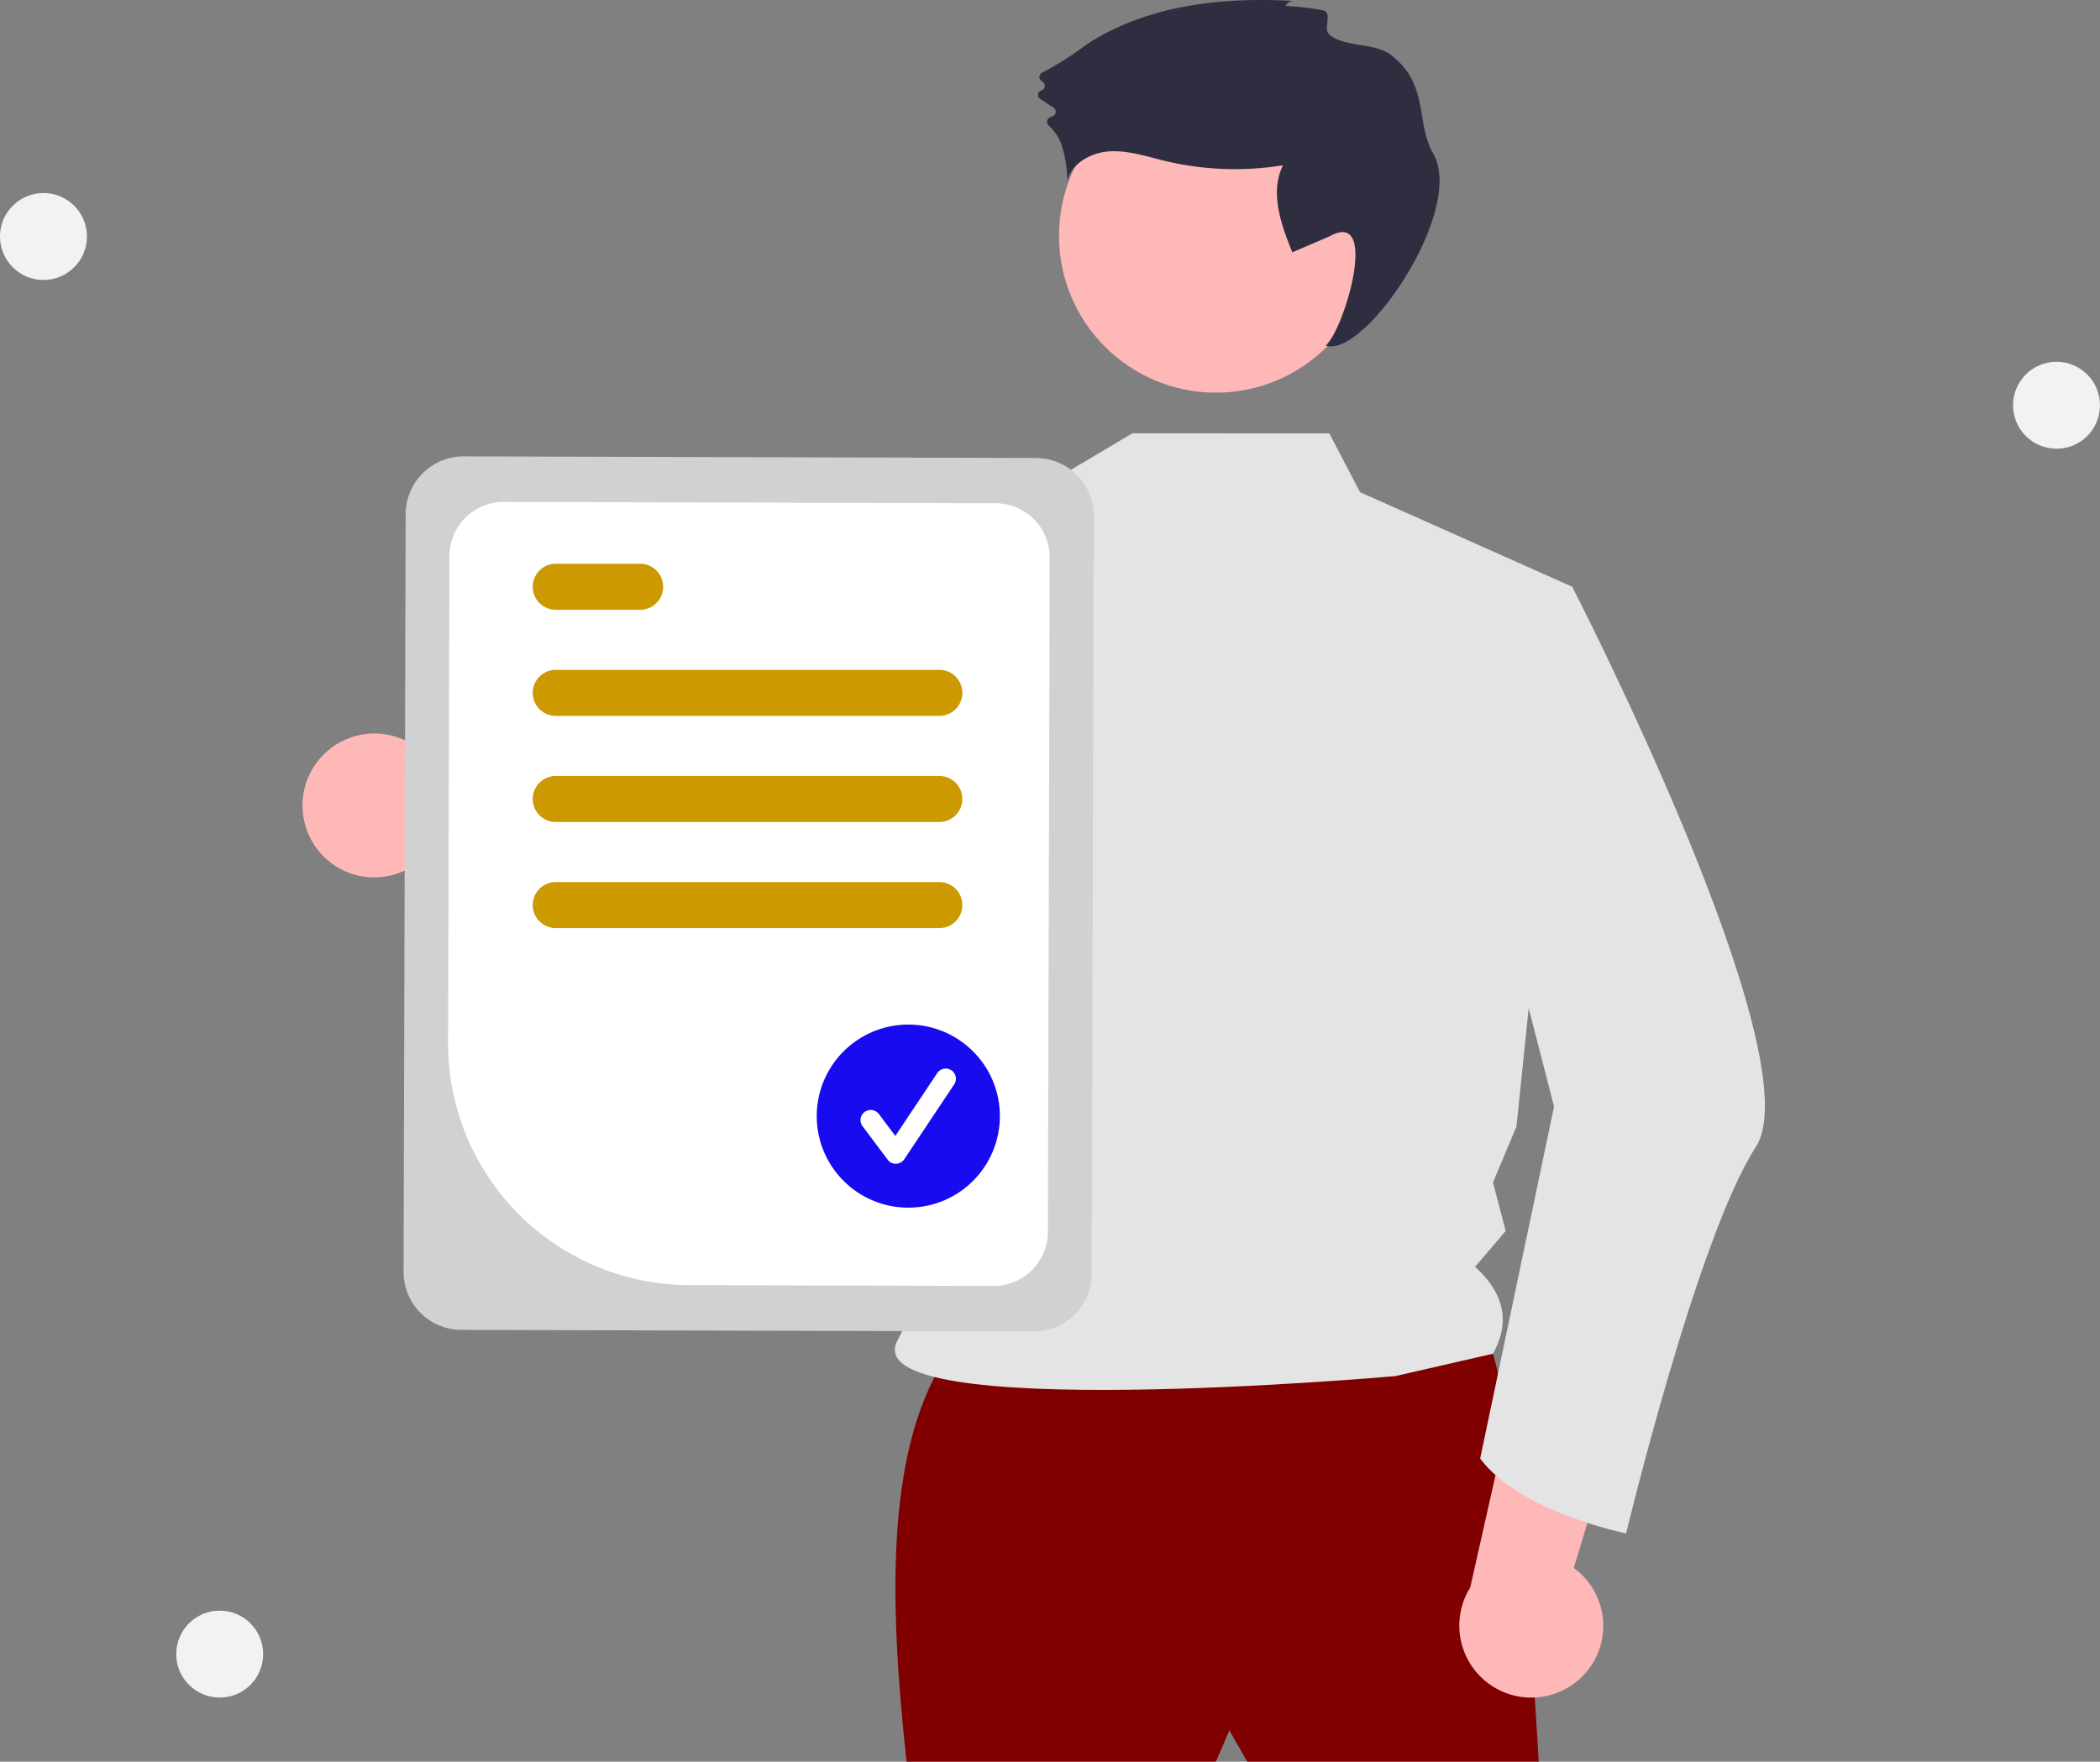 <svg xmlns="http://www.w3.org/2000/svg" width="250.909" height="210.525" viewBox="0 0 250.909 210.525">
  <rect x="0" y="0" width="250.909" height="210.525" fill="#808080" stroke="none"/>
  <g id="undraw_certificate_71gt" transform="translate(36.126 0)">
    <path id="Trazado_58" data-name="Trazado 58" d="M307.177,405.739a8.549,8.549,0,0,0,12.947,2.058l26.354,15.115-.982-15.757L320.62,395.217a8.6,8.6,0,0,0-13.443,10.522Z" transform="translate(-305.93 -305.048)" fill="#ffb8b8"/>
    <path id="Trazado_59" data-name="Trazado 59" d="M544.548,625.553c-7.818,10.942-7.538,29.247-5.357,49.282h36.962l1.607-3.75,2.143,3.75h34.819s-2.678-50.89-7.5-52.5S544.548,625.553,544.548,625.553Z" transform="translate(-467.003 -464.31)" fill="maroon"/>
    <circle id="Elipse_8" data-name="Elipse 8" cx="18.749" cy="18.749" r="18.749" transform="translate(90.402 9.427)" fill="#ffb8b8"/>
    <path id="Trazado_60" data-name="Trazado 60" d="M564.247,275.368l3.666,7.027,25.359,11.3-6.666,64.509-2.806,6.68,1.516,5.8-3.655,4.281c3.668,3.319,4.134,6.794,2.139,10.388l-11.678,2.675s-64.933,5.774-59.46-4.285c5.979-10.991,7.5-43.452-5.7-60.8-11.206-14.726-2.6-33.835-2.6-33.835l26.581-7.944,9.777-5.805Z" transform="translate(-441.545 -223.579)" fill="#e4e4e4"/>
    <path id="Trazado_61" data-name="Trazado 61" d="M623.189,106.577a1.034,1.034,0,0,1,1-.591c-8.584-.513-17.625.487-24.806,5.217a37.423,37.423,0,0,1-5.273,3.344.568.568,0,0,0-.116.966l.208.163a.57.57,0,0,1-.186.994h0a.57.57,0,0,0-.143,1.024l1.594,1.03a.568.568,0,0,1,.005.955,2.832,2.832,0,0,1-.424.215.569.569,0,0,0-.18.956A5.664,5.664,0,0,1,596.4,123.1a14.521,14.521,0,0,1,.716,4.362c.549-2.131,2.875-3.385,5.071-3.513s4.339.6,6.477,1.118a35.831,35.831,0,0,0,14.222.547c-1.606,3.223-.251,7.067,1.112,10.4l4.413-1.891c6.061-3.421,1.839,11.05-.427,13.037,4.626,1.6,16.735-16.2,12.84-22.95-2.026-3.513-.588-8.043-4.572-11.374-1.952-2.055-5.851-1.142-7.841-2.85-.783-.672.411-2.471-.666-2.863A31.4,31.4,0,0,0,623.189,106.577Z" transform="translate(-505.715 -105.865)" fill="#2f2e41"/>
    <path id="Trazado_62" data-name="Trazado 62" d="M439.292,300.308c-3.44,15.274-12.264,50.936-21.216,58.394a5.222,5.222,0,0,1-1.992,1.176c-31.467,7.666-41.55-11.888-41.55-11.888s8.433-4.109,8.647-12.142l17.006,5.277,14.825-33.361,2.182-2.035.012-.012Z" transform="translate(-353.576 -240.899)" fill="#3f3d56"/>
    <path id="Trazado_63" data-name="Trazado 63" d="M772.906,666.133a8.549,8.549,0,0,0-.9-13.078l8.821-29.073-15.136,4.49-6.056,26.919a8.6,8.6,0,0,0,13.269,10.741Z" transform="translate(-620.097 -465.68)" fill="#ffb8b8"/>
    <path id="Trazado_64" data-name="Trazado 64" d="M769.91,330.044l6.992,1.626s28.9,56.227,21.935,66.94-15.5,46.183-15.5,46.183-12.618-2.508-17.439-8.937l8.829-42.068-9.107-35.355Z" transform="translate(-625.174 -261.55)" fill="#e4e4e4"/>
    <path id="Trazado_65" data-name="Trazado 65" d="M345.51,381.819l.251-90.557a6.921,6.921,0,0,1,6.932-6.894l68.391.19a6.921,6.921,0,0,1,6.894,6.932l-.251,90.557a6.921,6.921,0,0,1-6.932,6.894l-68.391-.19A6.921,6.921,0,0,1,345.51,381.819Z" transform="translate(-333.419 -229.829)" fill="#d1d1d1"/>
    <path id="Trazado_66" data-name="Trazado 66" d="M362.928,366.844l.161-58.218a6.482,6.482,0,0,1,6.492-6.457l58.776.163a6.482,6.482,0,0,1,6.457,6.492l-.223,80.583a6.482,6.482,0,0,1-6.493,6.457l-36.411-.1A28.872,28.872,0,0,1,362.928,366.844Z" transform="translate(-345.516 -242.191)" fill="#fff"/>
    <path id="Trazado_67" data-name="Trazado 67" d="M444.614,373.367h-45.83a2.75,2.75,0,1,1,0-5.5h45.83a2.75,2.75,0,0,1,0,5.5Z" transform="translate(-368.507 -287.817)" fill="#c90"/>
    <path id="Trazado_68" data-name="Trazado 68" d="M408.866,331.867H398.784a2.75,2.75,0,1,1,0-5.5h10.083a2.75,2.75,0,1,1,0,5.5Z" transform="translate(-368.507 -258.996)" fill="#c90"/>
    <path id="Trazado_69" data-name="Trazado 69" d="M444.614,414.867h-45.83a2.75,2.75,0,1,1,0-5.5h45.83a2.75,2.75,0,1,1,0,5.5Z" transform="translate(-368.507 -316.637)" fill="#c90"/>
    <path id="Trazado_70" data-name="Trazado 70" d="M444.614,456.367h-45.83a2.75,2.75,0,1,1,0-5.5h45.83a2.75,2.75,0,0,1,0,5.5Z" transform="translate(-368.507 -345.457)" fill="#c90"/>
    <circle id="Elipse_9" data-name="Elipse 9" cx="10.941" cy="10.941" r="10.941" transform="translate(61.458 122.437)" fill="#180bef"/>
    <path id="Trazado_71" data-name="Trazado 71" d="M528.461,535.158a1.217,1.217,0,0,1-.974-.487l-2.985-3.98a1.217,1.217,0,1,1,1.947-1.46l1.953,2.6,5.016-7.524a1.217,1.217,0,0,1,2.025,1.35l-5.97,8.955a1.217,1.217,0,0,1-.979.542Z" transform="translate(-457.554 -396.084)" fill="#fff"/>
    <circle id="Elipse_10" data-name="Elipse 10" cx="5.194" cy="5.194" r="5.194" transform="translate(-36.126 23.069)" fill="#f2f2f2"/>
    <circle id="Elipse_11" data-name="Elipse 11" cx="5.194" cy="5.194" r="5.194" transform="translate(-15.07 192.475)" fill="#f2f2f2"/>
    <circle id="Elipse_12" data-name="Elipse 12" cx="5.194" cy="5.194" r="5.194" transform="translate(204.394 43.234)" fill="#f2f2f2"/>
  </g>
</svg>
